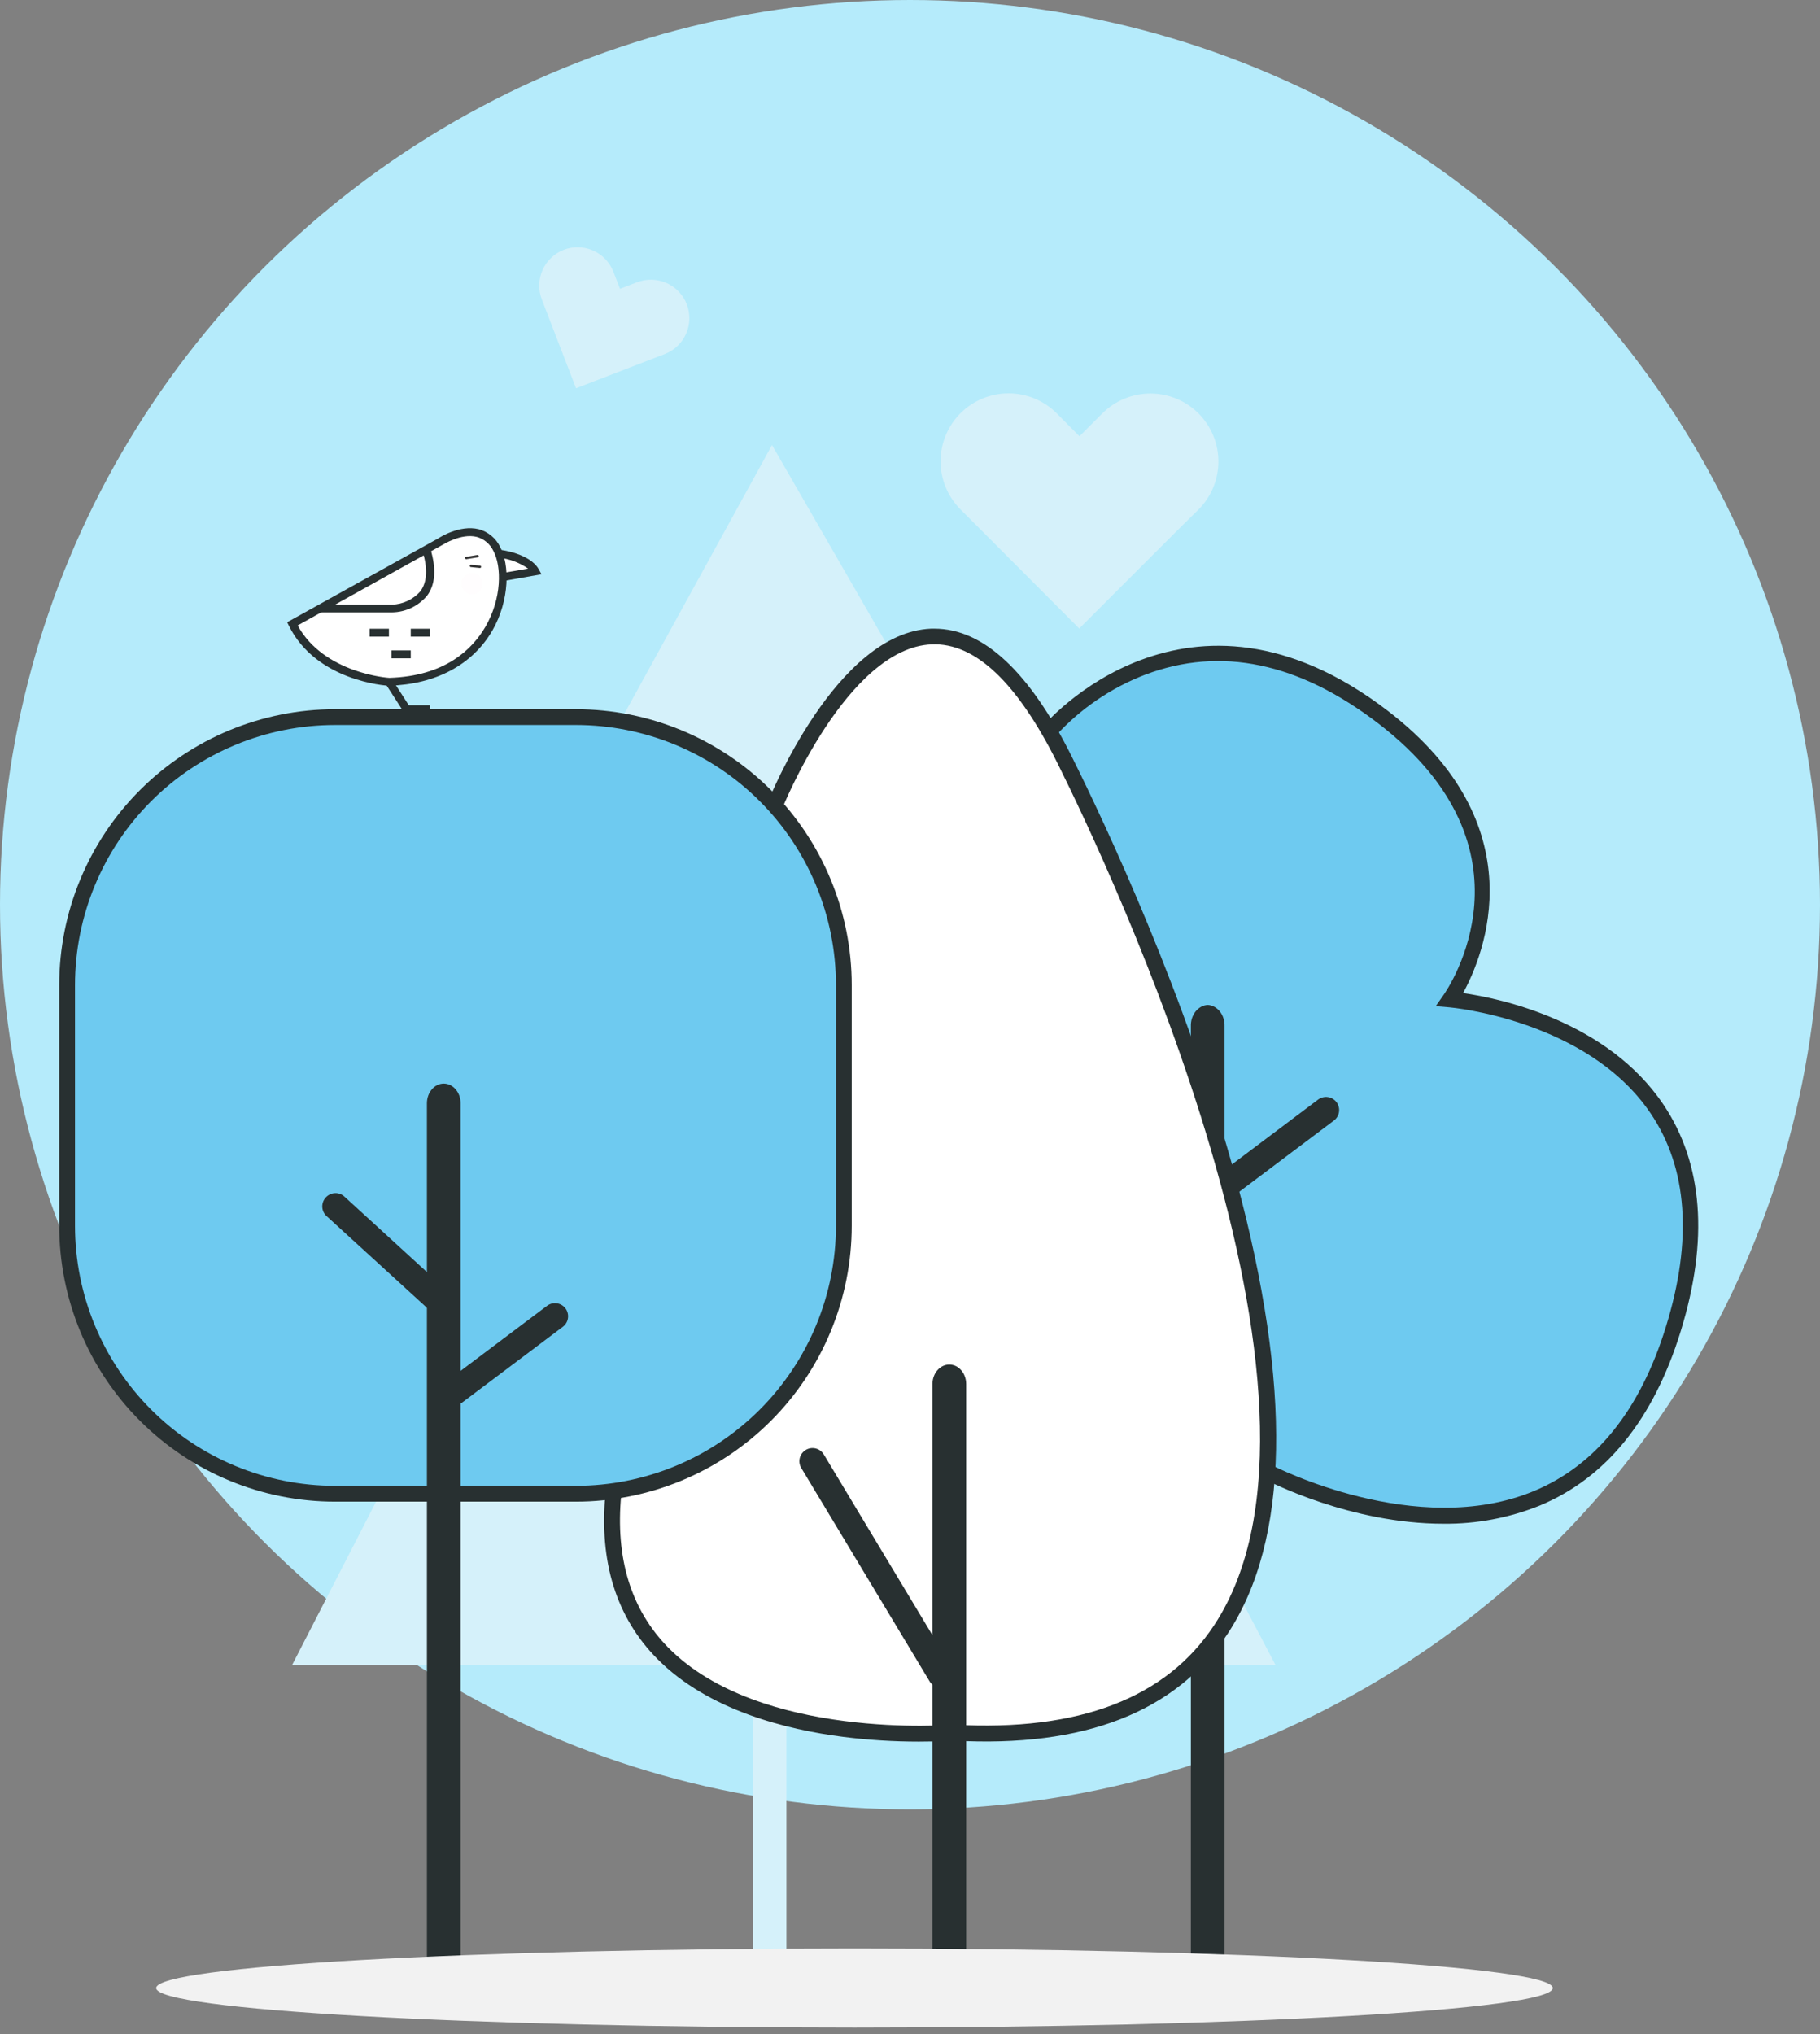 <svg width="162" height="181" viewBox="0 0 162 181" fill="none" xmlns="http://www.w3.org/2000/svg">
<rect x="0" y="0" width="162" height="181" fill="#808080" stroke="none"/>
<ellipse cx="81" cy="80.5" rx="81" ry="80.5" fill="#B5EBFB"/>
<path d="M44.411 49.284C44.411 49.284 46.937 49.565 47.652 50.855L44.748 51.353" fill="white"/>
<path d="M44.811 51.697L44.692 50.995L47.007 50.596C46.227 50.051 45.322 49.716 44.376 49.621L44.453 48.919C44.565 48.919 47.168 49.235 47.961 50.666L48.199 51.1L44.811 51.697Z" fill="#283031"/>
<path d="M93.42 65.03C93.42 65.03 105.578 50.35 123.116 63.81C138.55 75.635 129.079 88.927 129.079 88.927C129.079 88.927 157.295 91.283 148.954 118.287C140.535 145.522 112.916 131.031 112.916 131.031" fill="#6ECAF0"/>
<path d="M128.476 135.583C120.233 135.583 112.993 131.845 112.586 131.634L113.238 130.393C113.365 130.456 126.098 137.014 136.543 132.672C142.043 130.386 145.993 125.469 148.28 118.069C150.672 110.354 150.216 103.943 146.933 99.083C141.321 90.743 129.135 89.642 129.016 89.635L127.795 89.53L128.497 88.527C128.869 88.008 137.35 75.628 122.681 64.371C115.61 58.949 108.65 57.49 101.93 60.036C98.883 61.209 96.152 63.075 93.953 65.486L92.873 64.588C92.999 64.434 105.669 49.55 123.537 63.256C136.866 73.496 132.075 84.999 130.23 88.365C133.492 88.828 143.061 90.834 148.07 98.297C151.577 103.53 152.117 110.319 149.592 118.483C147.172 126.304 142.955 131.515 137.048 133.97C134.325 135.066 131.412 135.615 128.476 135.583Z" fill="#283031"/>
<path d="M70 123.148C70 122.193 69.328 121.418 68.5 121.418C67.672 121.418 67 122.193 67 123.148V174.689C67 175.644 67.672 176.418 68.5 176.418C69.328 176.418 70 175.644 70 174.689V123.148Z" fill="#D5F1FA"/>
<path d="M68.716 39.6L38.635 94.336H53.675L26 148.154H113.537L84.964 93.873H100.005L68.716 39.6Z" fill="#D5F1FA"/>
<path d="M107.5 176.418C107.085 176.396 106.694 176.183 106.413 175.827C106.133 175.471 105.984 175 106.001 174.518V91.319C105.984 90.837 106.133 90.366 106.413 90.01C106.694 89.654 107.085 89.441 107.5 89.418C107.915 89.441 108.306 89.654 108.587 90.01C108.867 90.366 109.016 90.837 108.999 91.319V174.518C109.016 175 108.867 175.471 108.587 175.827C108.306 176.183 107.915 176.396 107.5 176.418Z" fill="#283031"/>
<path d="M108.138 106.202C107.955 105.952 107.878 105.64 107.924 105.334C107.97 105.028 108.135 104.752 108.384 104.568L117.335 97.834C117.585 97.651 117.897 97.574 118.203 97.62C118.51 97.666 118.785 97.831 118.97 98.08C119.153 98.329 119.231 98.641 119.185 98.948C119.139 99.254 118.973 99.529 118.724 99.714L109.773 106.447C109.523 106.631 109.211 106.708 108.905 106.662C108.599 106.616 108.323 106.451 108.138 106.202Z" fill="#283031"/>
<path d="M68.972 71.757C68.972 71.757 81.375 40.65 94.816 67.639C105.36 88.829 134.411 156.969 84.932 154.163C84.932 154.163 52.275 157.032 54.611 132.918" fill="white"/>
<path d="M81.782 154.97C79.535 154.97 77.29 154.829 75.061 154.549C70.01 153.904 63.044 152.185 58.519 147.619C54.857 143.93 53.306 138.957 53.896 132.848L55.299 132.981C54.752 138.655 56.169 143.25 59.508 146.63C67.667 154.865 84.679 153.476 84.847 153.462H84.931C96.016 154.079 103.81 151.105 108.082 144.596C121.229 124.649 98.78 77.263 94.15 67.955C90.558 60.752 86.819 57.175 82.925 57.336C75.405 57.645 69.638 71.876 69.596 72.023L68.291 71.504C68.537 70.88 74.451 56.284 82.876 55.94H83.185C87.534 55.94 91.645 59.777 95.412 67.345C98.345 73.237 105.655 88.709 110.053 105.031C115.02 123.47 114.761 137.049 109.268 145.382C104.687 152.333 96.486 155.524 84.897 154.879C84.658 154.886 83.528 154.97 81.782 154.97Z" fill="#283031"/>
<path d="M51.237 63.81H29.826C16.653 63.81 5.974 74.487 5.974 87.657V109.064C5.974 122.234 16.653 132.911 29.826 132.911H51.237C64.41 132.911 75.089 122.234 75.089 109.064V87.657C75.089 74.487 64.41 63.81 51.237 63.81Z" fill="#6ECAF0"/>
<path d="M51.258 133.619H29.826C23.314 133.619 17.069 131.033 12.464 126.429C7.859 121.825 5.272 115.581 5.272 109.071V87.657C5.272 81.146 7.859 74.902 12.464 70.299C17.069 65.695 23.314 63.108 29.826 63.108H51.258C57.77 63.108 64.015 65.695 68.62 70.299C73.225 74.902 75.812 81.146 75.812 87.657V109.064C75.812 112.288 75.178 115.481 73.945 118.46C72.711 121.439 70.903 124.146 68.623 126.427C66.342 128.707 63.635 130.516 60.656 131.75C57.676 132.984 54.483 133.619 51.258 133.619ZM29.826 64.511C23.686 64.511 17.798 66.95 13.456 71.29C9.115 75.631 6.676 81.518 6.676 87.657V109.064C6.676 112.103 7.274 115.113 8.438 117.921C9.601 120.729 11.306 123.281 13.456 125.43C17.798 129.771 23.686 132.21 29.826 132.21H51.258C54.298 132.21 57.309 131.611 60.117 130.448C62.926 129.285 65.478 127.58 67.628 125.43C69.778 123.281 71.483 120.729 72.646 117.921C73.81 115.113 74.409 112.103 74.409 109.064V87.657C74.409 81.518 71.969 75.631 67.628 71.29C63.286 66.95 57.398 64.511 51.258 64.511H29.826Z" fill="#283031"/>
<path d="M41 98.172C41 97.204 40.328 96.418 39.5 96.418C38.672 96.418 38 97.204 38 98.172V174.665C38 175.633 38.672 176.418 39.5 176.418C40.328 176.418 41 175.633 41 174.665V98.172Z" fill="#283031"/>
<path d="M39.5 124.558C39.317 124.308 39.24 123.996 39.286 123.69C39.332 123.383 39.497 123.108 39.746 122.923L48.704 116.183C48.954 115.999 49.266 115.922 49.572 115.968C49.879 116.014 50.154 116.18 50.339 116.428C50.522 116.678 50.599 116.99 50.553 117.296C50.508 117.602 50.342 117.878 50.093 118.063L41.142 124.796C41.018 124.888 40.878 124.955 40.729 124.993C40.579 125.031 40.424 125.039 40.272 125.017C40.119 124.995 39.972 124.943 39.84 124.864C39.708 124.785 39.592 124.681 39.5 124.558Z" fill="#283031"/>
<path d="M40.009 116.533C39.812 116.772 39.53 116.924 39.222 116.956C38.915 116.987 38.608 116.896 38.367 116.702L29.114 108.25C28.875 108.054 28.723 107.771 28.692 107.464C28.66 107.157 28.751 106.849 28.945 106.609C29.042 106.486 29.163 106.384 29.3 106.308C29.437 106.232 29.588 106.185 29.743 106.169C29.899 106.152 30.056 106.167 30.206 106.213C30.356 106.258 30.495 106.333 30.615 106.433L39.861 114.892C40.097 115.091 40.245 115.375 40.272 115.683C40.3 115.99 40.205 116.296 40.009 116.533Z" fill="#283031"/>
<path d="M86 123.148C86 122.193 85.328 121.418 84.5 121.418C83.672 121.418 83 122.193 83 123.148V174.689C83 175.644 83.672 176.418 84.5 176.418C85.328 176.418 86 175.644 86 174.689V123.148Z" fill="#283031"/>
<path d="M84.314 150.025C84.043 150.176 83.722 150.212 83.424 150.127C83.125 150.041 82.873 149.841 82.722 149.569L71.301 130.589C71.15 130.318 71.114 129.998 71.199 129.699C71.285 129.4 71.485 129.148 71.757 128.997C72.028 128.847 72.349 128.81 72.647 128.896C72.946 128.981 73.198 129.182 73.349 129.453L84.77 148.447C84.916 148.717 84.951 149.034 84.865 149.329C84.78 149.624 84.582 149.874 84.314 150.025Z" fill="#283031"/>
<path d="M26.003 55.505L39.206 48.204C39.206 48.204 42.643 45.91 44.222 48.849C45.8 51.788 44.222 60.38 34.625 60.668C34.618 60.668 28.388 60.31 26.003 55.505Z" fill="white"/>
<path d="M34.632 61.018C34.337 61.018 28.135 60.59 25.708 55.667L25.561 55.365L39.03 47.895C39.079 47.86 40.903 46.668 42.608 47.089C43.023 47.2 43.41 47.4 43.74 47.675C44.071 47.95 44.338 48.293 44.523 48.681C45.358 50.238 45.393 53.373 43.822 56.115C42.054 59.153 38.792 60.892 34.632 61.018ZM26.494 55.653C28.851 59.938 34.583 60.317 34.646 60.317C39.627 60.17 42.054 57.757 43.211 55.765C44.671 53.24 44.663 50.406 43.913 49.017C43.771 48.717 43.566 48.45 43.312 48.236C43.058 48.021 42.76 47.865 42.44 47.776C41.037 47.425 39.416 48.477 39.402 48.477L26.494 55.653Z" fill="#283031"/>
<path d="M28.458 54.502V53.801H34.898C35.378 53.786 35.85 53.672 36.285 53.467C36.719 53.262 37.107 52.97 37.424 52.609C38.027 51.781 38.083 50.568 37.599 49.004L38.301 48.8C38.855 50.596 38.757 52.019 38.013 53.008C37.633 53.46 37.161 53.825 36.629 54.081C36.097 54.336 35.516 54.475 34.926 54.488H28.458V54.502Z" fill="#283031"/>
<path d="M38.28 63.452H36L34.323 60.857L34.912 60.471L36.386 62.751H38.28V63.452Z" fill="#283031"/>
<path d="M34.618 55.947H32.899V56.649H34.618V55.947Z" fill="#283031"/>
<path d="M36.561 57.876H34.842V58.577H36.561V57.876Z" fill="#283031"/>
<path d="M38.279 55.947H36.561V56.649H38.279V55.947Z" fill="#283031"/>
<path d="M41.507 49.761C41.478 49.761 41.45 49.749 41.43 49.729C41.409 49.709 41.398 49.681 41.398 49.652C41.398 49.623 41.409 49.596 41.43 49.575C41.45 49.555 41.478 49.543 41.507 49.543L42.489 49.382C42.517 49.377 42.545 49.384 42.568 49.401C42.591 49.417 42.607 49.442 42.612 49.47C42.616 49.498 42.61 49.526 42.593 49.549C42.577 49.572 42.552 49.588 42.524 49.593L41.542 49.754L41.507 49.761Z" fill="#333333"/>
<path d="M42.713 50.54L41.913 50.462C41.899 50.462 41.885 50.458 41.872 50.451C41.859 50.445 41.848 50.435 41.838 50.424C41.829 50.413 41.822 50.4 41.818 50.386C41.814 50.372 41.813 50.358 41.815 50.343C41.819 50.316 41.832 50.292 41.853 50.275C41.874 50.258 41.901 50.25 41.928 50.252L42.727 50.329C42.755 50.331 42.781 50.344 42.8 50.365C42.818 50.386 42.827 50.413 42.825 50.441C42.824 50.469 42.811 50.495 42.79 50.514C42.769 50.532 42.741 50.541 42.713 50.54Z" fill="#333333"/>
<g opacity="0.1">
<path opacity="0.1" d="M42.943 52.126C43.046 51.617 42.718 51.121 42.209 51.017C41.7 50.914 41.204 51.242 41.1 51.751C40.997 52.26 41.325 52.756 41.834 52.859C42.343 52.963 42.839 52.635 42.943 52.126Z" fill="#E82B47"/>
</g>
<g style="mix-blend-mode:multiply">
<g style="mix-blend-mode:multiply">
<path d="M76.057 180.419C110.385 180.419 138.213 178.842 138.213 176.898C138.213 174.953 110.385 173.377 76.057 173.377C41.73 173.377 13.901 174.953 13.901 176.898C13.901 178.842 41.73 180.419 76.057 180.419Z" fill="#F2F2F2"/>
</g>
</g>
<path d="M96.065 55.926L104.624 47.369L106.679 45.342C107.813 44.207 108.451 42.668 108.451 41.064C108.451 39.459 107.813 37.92 106.679 36.785C105.544 35.651 104.005 35.014 102.4 35.014C100.795 35.014 99.256 35.651 98.12 36.785L96.086 38.819L94.052 36.771C92.916 35.637 91.377 35 89.772 35C88.167 35 86.628 35.637 85.493 36.771C84.358 37.906 83.721 39.445 83.721 41.05C83.721 42.654 84.358 44.193 85.493 45.328L87.527 47.362L96.065 55.926Z" fill="#D5F1FA"/>
<path d="M51.275 34.549L57.659 32.087L59.174 31.505C60.02 31.177 60.702 30.527 61.069 29.697C61.436 28.867 61.459 27.925 61.131 27.079C60.97 26.659 60.727 26.276 60.417 25.95C60.107 25.624 59.736 25.363 59.325 25.18C58.914 24.998 58.471 24.898 58.021 24.887C57.572 24.876 57.124 24.953 56.705 25.115L55.189 25.697L54.6 24.182C54.272 23.34 53.624 22.661 52.797 22.294C51.971 21.927 51.032 21.903 50.188 22.225C49.341 22.553 48.659 23.203 48.292 24.033C47.925 24.863 47.903 25.805 48.23 26.651L48.812 28.166L51.275 34.549Z" fill="#D5F1FA"/>
</svg>
